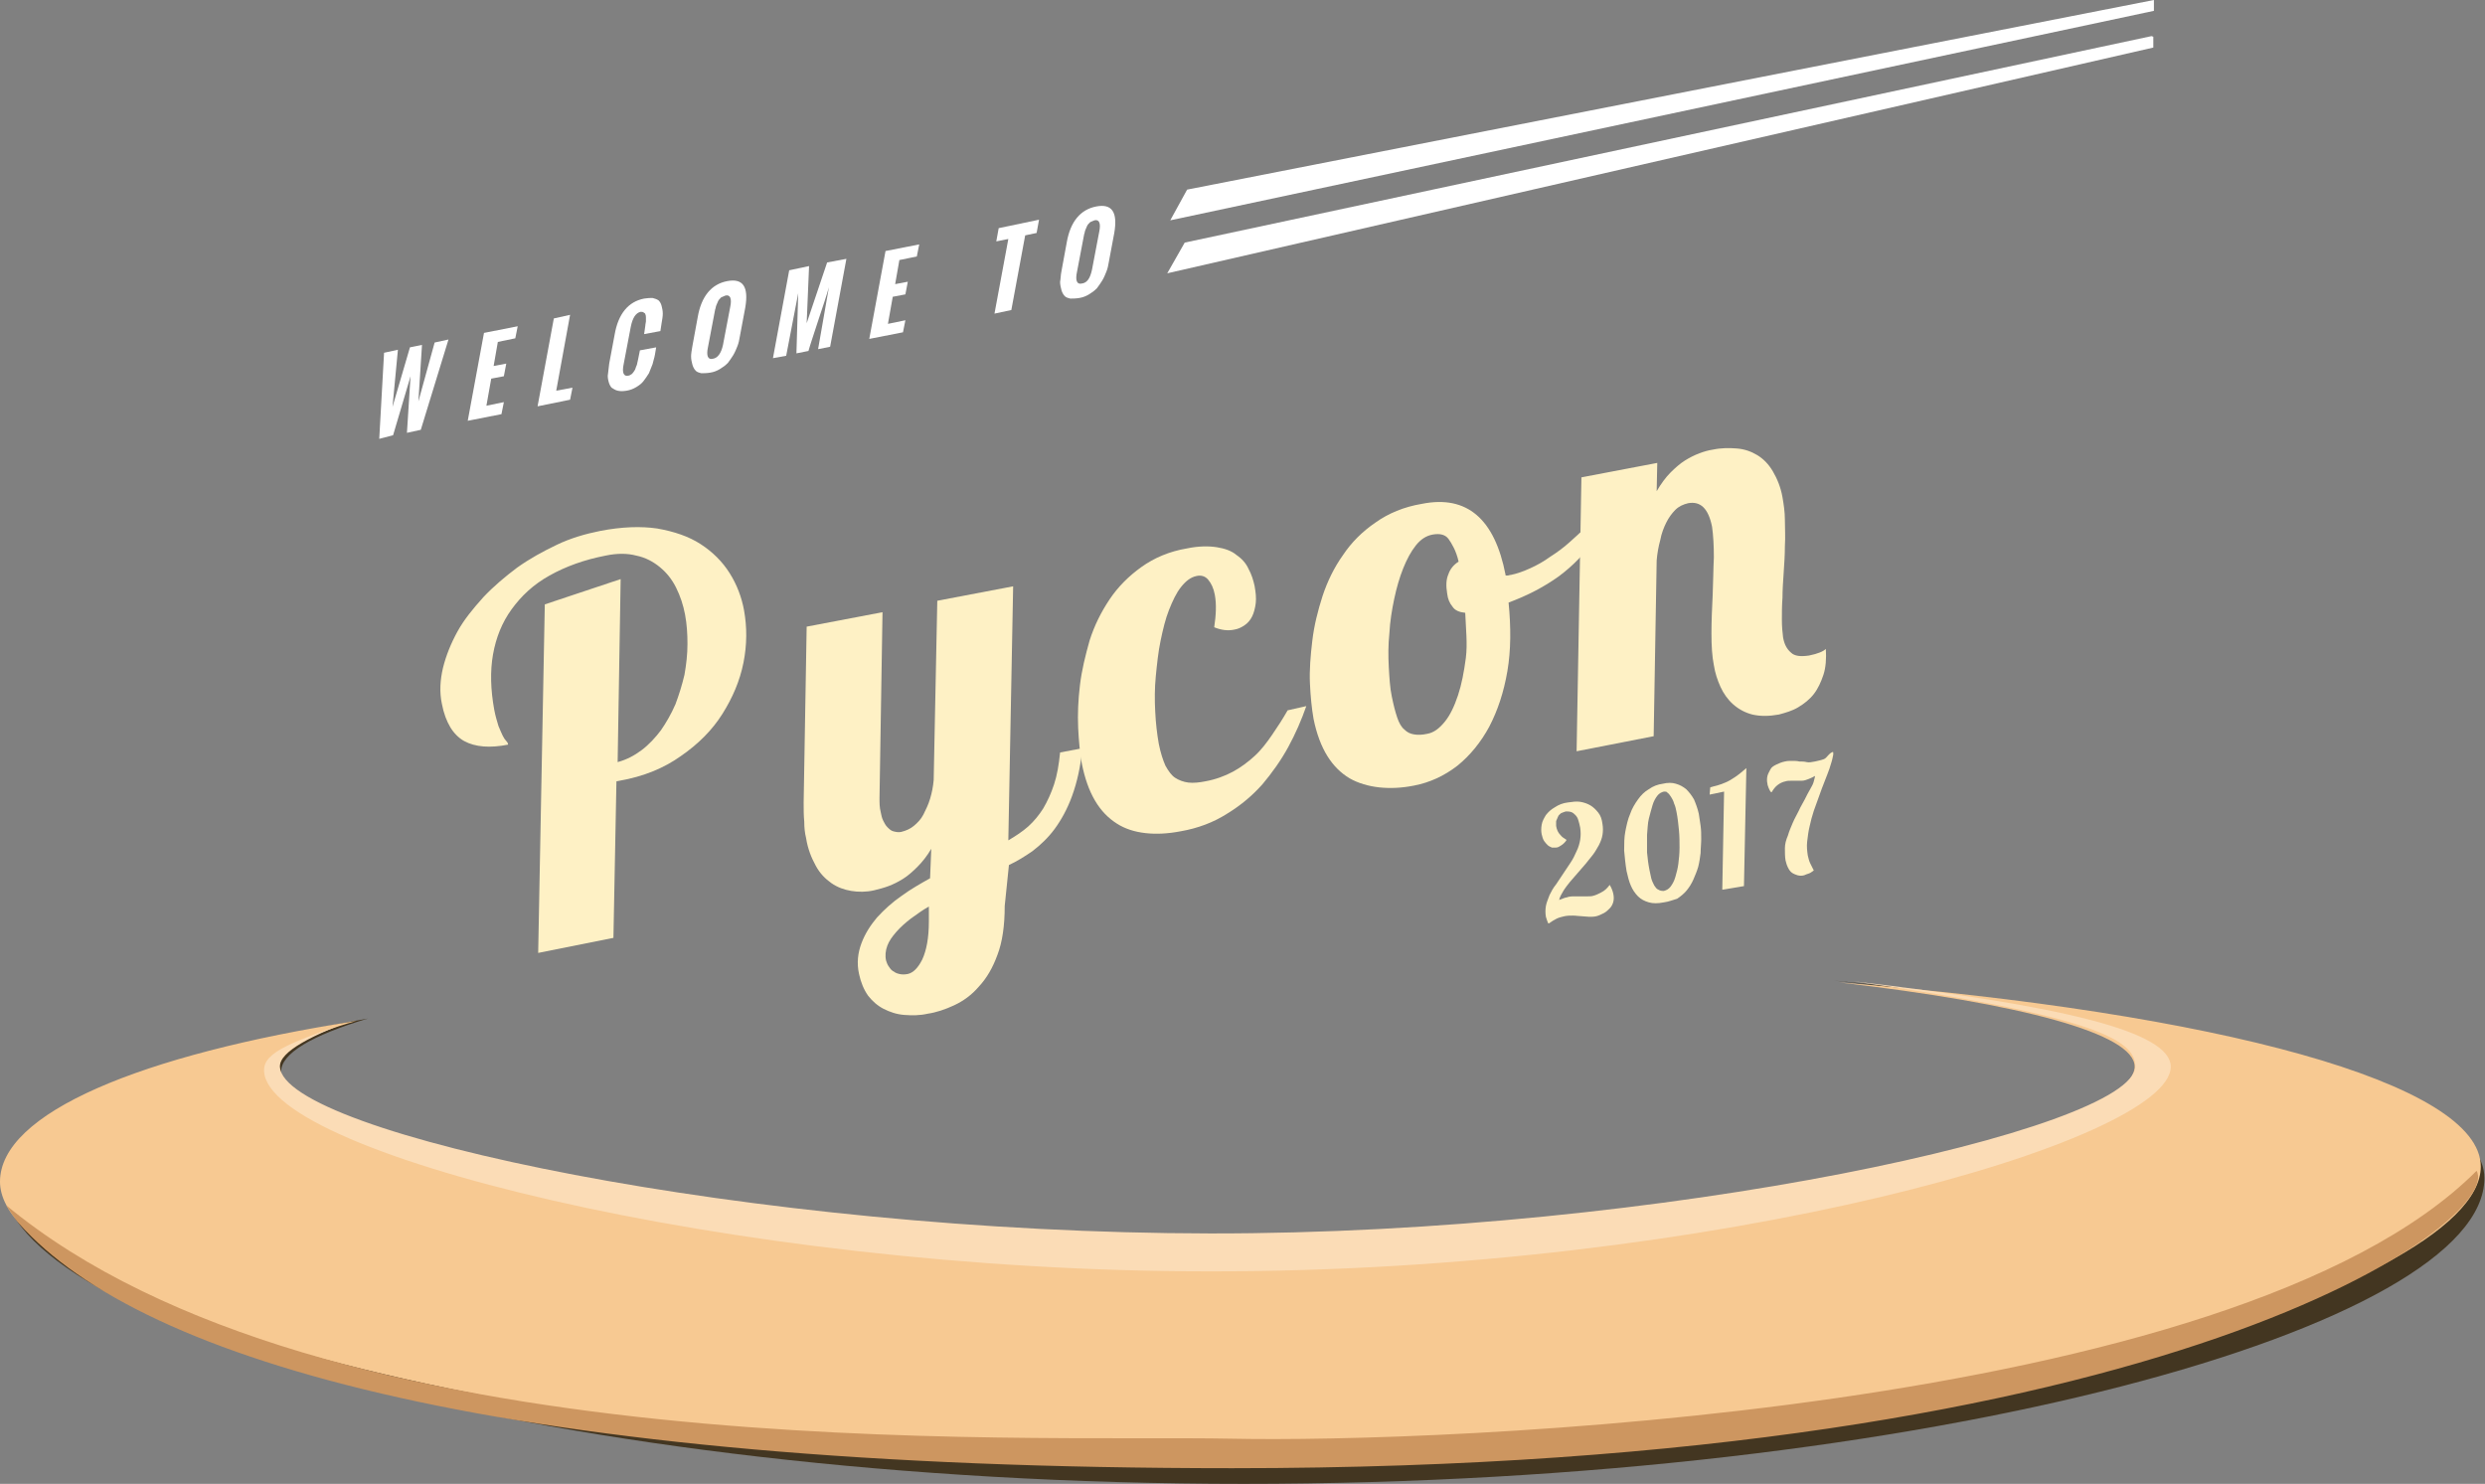 <?xml version="1.0"?>

<!-- Generator: Adobe Illustrator 19.0.0, SVG Export Plug-In . SVG Version: 6.00 Build 0)  -->
<svg version="1.1" id="Layer_1" xmlns="http://www.w3.org/2000/svg" xmlns:xlink="http://www.w3.org/1999/xlink" x="0px" y="0px" viewBox="-433 261.5 412.8 246.5" style="enable-background:new -433 261.5 412.8 246.5;" xml:space="preserve" width="412.8" height="246.5">
<rect x="-433" y="261.5" width="412.8" height="246.5" fill="#808080" stroke="none"/>
<style type="text/css">
	.st0{fill:#433621;}
	.st1{fill:#F7C992;}
	.st2{fill:#FBDCB6;}
	.st3{fill:#CD9660;}
	.st4{enable-background:new    ;}
	.st5{fill:#FEF1C5;}
	.st6{fill:#FFFFFF;}
</style>
<g id="XMLID_309_">
	<g id="XMLID_422_">
		<path id="path-2_2_" class="st0" d="M-432.7,457.2c0-10.3,23.3-19.7,60.8-26.5c-9.3,2.8-14.4,5.8-14.4,8.8
			c0,10.5,69.5,28.1,155.2,28.1S-75.9,450-75.9,439.5c0-5.8-19.8-11.4-52.4-15.1c64.3,6.3,108,18.7,108,32.8
			c0,24.6-92.3,50.8-206.1,50.8S-432.7,481.8-432.7,457.2L-432.7,457.2z"></path>
		<path id="path-5_4_" class="st1" d="M-433,457.8c0-11.4,23.3-21.1,59.2-26.7c-8.2,2.3-12.8,4.9-12.8,7.6
			c0,10.6,69,28.1,154.1,28.1s154.1-17.5,154.1-28.1c0-5.5-18.9-10.5-49.1-14c62.6,5,106.6,16.7,106.6,30.6
			c0,20.6-93.9,49.3-206.9,49.3S-433,478.4-433,457.8z"></path>
		<path id="path-6_2_" class="st2" d="M-389.1,438.8c-1.9,13.8,77.3,33.9,157,33.9c84.4,0.1,159.7-21.7,159.7-34
			c0-5.8-17.7-10.1-52.8-14.2c40.6,5.8,47,9.9,46.9,14.2c-0.3,10.4-78.6,27.8-153.7,27.7c-75.9-0.1-154-16.6-154.5-27.7
			c-0.1-2.5,5.3-5.3,13.9-8.4C-382.4,434-388.6,435.7-389.1,438.8L-389.1,438.8z"></path>
		<path id="path-7_2_" class="st3" d="M-429.8,464.8c-0.9-1-1.5-2.1-2.2-3.1c52.8,43.8,168.6,38.1,203.7,38.8
			c32.8,0.7,166.2-3.9,206.7-44.5c4.5,8-50,49.4-206.7,49.4C-348.9,505.4-409.4,487.7-429.8,464.8z"></path>
	</g>
	<g class="st4">
		<path class="st5" d="M-343.6,419.8l1.1-57.9l12.6-4.2l-0.5,30.4c1.5-0.4,2.8-1.1,4-2c1.2-0.9,2.3-2.1,3.2-3.3
			c0.9-1.3,1.7-2.7,2.4-4.3c0.6-1.6,1.1-3.2,1.5-4.9c0.3-1.7,0.5-3.4,0.5-5.1c0-1.7-0.1-3.3-0.4-4.9c-0.3-1.6-0.8-3.1-1.5-4.5
			c-0.7-1.4-1.6-2.5-2.7-3.4c-1.1-0.9-2.4-1.6-3.9-1.9c-1.5-0.4-3.2-0.4-5.1,0c-3.6,0.7-6.6,1.8-9.3,3.3s-4.7,3.4-6.3,5.6
			c-1.6,2.2-2.6,4.7-3.1,7.5c-0.5,2.8-0.4,5.9,0.2,9.2c0.2,1.1,0.5,2,0.7,2.7c0.3,0.7,0.5,1.2,0.7,1.6c0.2,0.4,0.4,0.7,0.6,0.9
			c0.2,0.2,0.3,0.4,0.3,0.6c-1.5,0.3-2.9,0.4-4.1,0.3c-1.2-0.1-2.3-0.4-3.2-0.9c-0.9-0.5-1.7-1.3-2.3-2.3c-0.6-1-1.1-2.3-1.4-3.9
			c-0.4-1.9-0.3-3.9,0.2-6c0.5-2,1.3-4,2.4-6c1.1-2,2.6-3.8,4.3-5.7c1.7-1.8,3.6-3.4,5.6-4.9c2.1-1.5,4.3-2.7,6.6-3.8
			c2.3-1.1,4.7-1.8,7.2-2.3c3.6-0.7,6.8-0.8,9.5-0.4c2.8,0.5,5.2,1.3,7.2,2.6c2,1.3,3.6,2.9,4.8,4.8c1.2,1.9,2,4,2.4,6.2
			c0.5,2.8,0.5,5.7-0.1,8.7c-0.6,3-1.8,5.8-3.5,8.5c-1.7,2.7-4,5-6.9,7c-2.8,2-6.2,3.4-10.2,4.1l-0.5,0.1l-0.5,26L-343.6,419.8z"></path>
		<path class="st5" d="M-266.1,412c0,3.3-0.4,6-1.2,8.1c-0.8,2.2-1.8,3.9-3.1,5.3c-1.2,1.4-2.6,2.4-4.1,3.1c-1.5,0.7-3,1.2-4.4,1.4
			c-1.3,0.3-2.6,0.3-3.9,0.2c-1.3-0.1-2.4-0.5-3.4-1c-1-0.5-1.9-1.3-2.6-2.2c-0.7-1-1.2-2.2-1.5-3.6c-0.4-1.8-0.2-3.5,0.4-5.1
			c0.6-1.6,1.5-3,2.6-4.3c1.2-1.3,2.5-2.5,4.1-3.6c1.5-1.1,3.1-2,4.7-2.9l0.2-4.9c-0.7,1.2-1.5,2.2-2.3,3c-0.8,0.8-1.6,1.5-2.4,2
			c-0.8,0.5-1.6,0.9-2.4,1.2c-0.8,0.3-1.6,0.5-2.4,0.7c-1.3,0.3-2.6,0.3-3.8,0.1c-1.2-0.2-2.3-0.6-3.3-1.3c-1-0.7-1.9-1.6-2.6-2.9
			s-1.3-2.7-1.6-4.6c-0.2-0.8-0.3-1.7-0.3-2.7c-0.1-1-0.1-2-0.1-3.2l0.5-29.2l12.6-2.4l-0.5,30.9c0,0.8,0,1.5,0.2,2.3
			c0.1,0.5,0.2,1,0.4,1.4s0.4,0.8,0.7,1.1c0.3,0.3,0.6,0.6,1,0.7c0.4,0.1,0.8,0.2,1.3,0.1c0.8-0.2,1.5-0.5,2.1-1
			c0.6-0.5,1.2-1.1,1.6-1.9c0.4-0.8,0.8-1.6,1.1-2.6c0.3-1,0.5-2,0.6-3.1l0.6-29.8l12.6-2.4l-0.8,42.2c1.2-0.7,2.4-1.5,3.3-2.3
			c1-0.9,1.8-1.9,2.5-3c0.7-1.2,1.3-2.5,1.8-4c0.5-1.5,0.8-3.3,1-5.3l3.7-0.7c-0.3,3.1-0.9,5.7-1.7,7.9c-0.8,2.2-1.8,4-2.9,5.5
			s-2.4,2.7-3.7,3.7c-1.3,0.9-2.6,1.7-3.9,2.3L-266.1,412z M-278.7,412.1c-1.1,0.6-2,1.3-3,2c-0.9,0.7-1.7,1.4-2.4,2.2
			c-0.7,0.8-1.2,1.5-1.5,2.3c-0.3,0.8-0.4,1.7-0.2,2.5c0.1,0.3,0.2,0.6,0.4,0.9s0.4,0.6,0.7,0.8c0.3,0.2,0.6,0.4,1.1,0.5
			c0.4,0.1,0.9,0.1,1.4,0c0.9-0.2,1.7-1,2.4-2.4c0.7-1.5,1.1-3.6,1.1-6.3L-278.7,412.1z"></path>
		<path class="st5" d="M-216,378.8c-0.8,2.3-1.8,4.6-3,6.8c-1.2,2.2-2.7,4.3-4.3,6.2c-1.7,1.9-3.6,3.5-5.9,4.9
			c-2.2,1.4-4.8,2.4-7.7,2.9c-2.1,0.4-4,0.5-5.8,0.3c-1.8-0.2-3.4-0.7-4.8-1.6c-1.4-0.9-2.6-2.1-3.6-3.8s-1.7-3.7-2.2-6.2
			c-0.3-1.7-0.5-3.7-0.6-5.9c-0.1-2.3,0-4.6,0.3-7.1c0.3-2.5,0.9-4.9,1.6-7.4c0.8-2.5,1.9-4.7,3.3-6.8c1.4-2.1,3.2-3.9,5.3-5.4
			c2.1-1.5,4.6-2.6,7.6-3.1c1.9-0.4,3.6-0.4,4.9-0.2c1.3,0.2,2.5,0.6,3.3,1.3c0.9,0.6,1.6,1.4,2,2.3c0.5,0.9,0.8,1.9,1,2.8
			c0.2,1.1,0.3,2,0.2,2.9c-0.1,0.8-0.3,1.6-0.6,2.2c-0.3,0.6-0.7,1.1-1.3,1.5s-1.1,0.6-1.7,0.7c-1,0.2-2.1,0.1-3.3-0.4
			c0.3-2,0.4-3.8,0.1-5.4c-0.2-1.1-0.6-1.9-1.1-2.5c-0.5-0.6-1.2-0.8-2-0.6c-0.9,0.2-1.7,0.8-2.5,1.8c-0.8,1-1.4,2.3-2,3.8
			c-0.6,1.5-1,3.2-1.4,5.1c-0.4,1.9-0.6,3.9-0.8,5.9c-0.2,2-0.2,4-0.1,5.9c0.1,2,0.3,3.7,0.6,5.4c0.3,1.5,0.7,2.7,1.1,3.6
			c0.5,0.9,1,1.6,1.6,2c0.6,0.4,1.4,0.7,2.2,0.8c0.8,0.1,1.8,0,2.8-0.2c1.7-0.3,3.3-0.9,4.6-1.6c1.3-0.7,2.5-1.6,3.6-2.6
			c1.1-1,2-2.2,2.9-3.5c0.9-1.3,1.8-2.7,2.6-4.1L-216,378.8z"></path>
		<path class="st5" d="M-168.3,351.3c-1.4,2.1-3.3,4.1-5.7,5.9c-2.5,1.8-5.2,3.2-8.4,4.4c0.4,4.1,0.4,7.9-0.2,11.4
			c-0.6,3.5-1.6,6.5-3,9.2c-1.4,2.6-3.2,4.8-5.3,6.5c-2.2,1.7-4.6,2.8-7.2,3.3c-2,0.4-3.9,0.5-5.8,0.3c-1.8-0.2-3.5-0.7-4.9-1.5
			c-1.5-0.9-2.7-2.1-3.7-3.7s-1.8-3.7-2.3-6.2c-0.3-1.7-0.5-3.7-0.6-5.9c-0.1-2.2,0.1-4.6,0.4-7.1c0.3-2.5,0.9-4.9,1.7-7.4
			c0.8-2.4,1.9-4.7,3.4-6.8c1.4-2.1,3.2-3.9,5.4-5.4c2.1-1.5,4.7-2.6,7.7-3.1c7.5-1.5,12.1,2.5,13.9,11.8l0,0.1c0.2,0,0.3,0,0.4,0
			c0.1,0,0.3-0.1,0.5-0.1c1-0.2,2.1-0.6,3.2-1.1c1.1-0.5,2.2-1.1,3.3-1.9c1.1-0.7,2.2-1.5,3.2-2.4s1.9-1.7,2.7-2.5L-168.3,351.3z
			 M-189.6,363.3c-1-0.1-1.7-0.4-2.1-1c-0.5-0.6-0.8-1.3-0.9-2.2c-0.2-1.2-0.2-2.3,0.2-3.2c0.3-0.9,0.9-1.6,1.7-2.1
			c-0.2-0.9-0.5-1.7-0.8-2.3c-0.3-0.6-0.6-1.1-0.9-1.5c-0.3-0.4-0.7-0.6-1.1-0.7c-0.4-0.1-0.9-0.1-1.5,0c-1.1,0.2-2,0.8-2.8,1.8
			c-0.8,1-1.5,2.3-2.1,3.8c-0.6,1.5-1.1,3.2-1.5,5.1c-0.4,1.9-0.7,3.8-0.8,5.7c-0.2,1.9-0.2,3.8-0.1,5.6c0.1,1.8,0.2,3.5,0.5,4.9
			c0.3,1.5,0.6,2.6,0.9,3.5c0.3,0.9,0.7,1.6,1.2,2c0.5,0.5,1,0.7,1.6,0.8c0.6,0.1,1.3,0.1,2.2-0.1c1.1-0.2,2-0.9,2.9-2
			c0.9-1.1,1.6-2.6,2.2-4.4c0.6-1.8,1-3.9,1.3-6.2S-189.5,365.9-189.6,363.3z"></path>
		<path class="st5" d="M-171.1,386.3l0.8-45.5l12.6-2.4l-0.1,4.7c0.7-1.2,1.5-2.3,2.3-3.1c0.8-0.8,1.6-1.5,2.4-2
			c0.8-0.5,1.6-0.9,2.4-1.2c0.8-0.3,1.5-0.5,2.2-0.6c1.4-0.3,2.7-0.3,4-0.2c1.3,0.1,2.4,0.5,3.4,1.1c1,0.6,1.9,1.5,2.6,2.7
			c0.7,1.2,1.3,2.6,1.6,4.3c0.2,1.2,0.4,2.4,0.4,3.8c0,1.4,0.1,2.8,0,4.3c0,1.5-0.1,2.9-0.2,4.4c-0.1,1.5-0.2,2.9-0.2,4.2
			c-0.1,1.3-0.1,2.6-0.1,3.7c0,1.1,0.1,2.1,0.2,2.9c0.2,1.1,0.6,1.9,1.3,2.5c0.6,0.6,1.6,0.7,3,0.5c1.5-0.3,2.4-0.7,2.8-1.1
			c0.1,1.6,0,3.1-0.4,4.3c-0.4,1.2-0.9,2.3-1.6,3.2c-0.7,0.9-1.6,1.6-2.6,2.2c-1,0.6-2.1,0.9-3.2,1.2c-1.7,0.3-3.1,0.3-4.4,0
			c-1.2-0.3-2.3-0.9-3.2-1.7s-1.6-1.8-2.1-2.9c-0.5-1.1-0.9-2.3-1.1-3.6c-0.3-1.5-0.4-3.2-0.4-5.3c0-2.1,0.1-4.2,0.2-6.3
			c0.1-2.2,0.1-4.3,0.2-6.3c0-2-0.1-3.7-0.3-5.1c-0.6-3-1.9-4.3-4-3.9c-0.8,0.2-1.5,0.5-2.1,1.1c-0.6,0.6-1.1,1.3-1.5,2.1
			c-0.4,0.8-0.8,1.8-1,2.9c-0.3,1.1-0.5,2.2-0.6,3.4l-0.5,29.2L-171.1,386.3z"></path>
	</g>
	<g class="st4">
		<path class="st5" d="M-165.6,408.5c0.3,0.5,0.5,1,0.6,1.5c0.1,0.5,0.1,0.9,0,1.3c-0.1,0.4-0.3,0.8-0.6,1.1c-0.3,0.3-0.6,0.6-1,0.8
			c-0.4,0.2-0.8,0.4-1.2,0.5c-0.4,0.1-0.8,0.1-1.2,0.1c-0.4,0-0.9-0.1-1.3-0.1c-0.4,0-0.9-0.1-1.4-0.1s-0.9,0-1.4,0.1
			c-0.4,0.1-0.9,0.2-1.3,0.4c-0.4,0.2-0.9,0.5-1.3,0.8l-0.1,0c-0.2-0.4-0.3-0.8-0.4-1.1c-0.1-0.6-0.1-1.2,0-1.8
			c0.1-0.6,0.4-1.2,0.6-1.8c0.3-0.6,0.6-1.2,1.1-1.8c0.4-0.6,0.8-1.2,1.2-1.8c0.4-0.6,0.8-1.2,1.2-1.8c0.4-0.6,0.7-1.2,1-1.9
			c0.3-0.6,0.5-1.3,0.6-1.9c0.1-0.7,0.1-1.3,0-2c-0.1-0.5-0.2-0.9-0.3-1.2c-0.1-0.4-0.3-0.7-0.5-0.9c-0.2-0.2-0.4-0.4-0.7-0.5
			c-0.3-0.1-0.6-0.1-0.9-0.1c-0.3,0.1-0.6,0.2-0.8,0.3c-0.2,0.2-0.4,0.3-0.5,0.6c-0.1,0.2-0.2,0.5-0.3,0.7c0,0.3,0,0.5,0,0.8
			c0.1,0.6,0.3,1.1,0.7,1.5c0.3,0.4,0.7,0.6,1,0.8l0,0.1c-0.2,0.3-0.5,0.6-0.8,0.8s-0.6,0.4-0.9,0.4c-0.2,0-0.5,0-0.7,0
			c-0.2-0.1-0.5-0.2-0.7-0.4c-0.2-0.2-0.4-0.4-0.6-0.7c-0.2-0.3-0.3-0.7-0.4-1.1c-0.1-0.5-0.1-1,0-1.6c0.1-0.6,0.4-1.1,0.7-1.6
			c0.4-0.5,0.8-0.9,1.5-1.3c0.6-0.4,1.3-0.7,2.2-0.8c0.7-0.1,1.4-0.2,2-0.1c0.6,0.1,1.2,0.3,1.7,0.6c0.5,0.3,0.9,0.7,1.3,1.2
			c0.4,0.5,0.6,1.1,0.7,1.9c0.1,0.6,0.1,1.2,0,1.8c-0.1,0.6-0.3,1.1-0.6,1.7c-0.3,0.5-0.6,1.1-1,1.6c-0.4,0.5-0.8,1-1.2,1.5
			c-0.4,0.5-0.9,1-1.3,1.5c-0.4,0.5-0.9,1-1.3,1.5c-0.4,0.5-0.8,1-1.1,1.5c-0.3,0.5-0.6,1-0.7,1.5c0.3-0.1,0.5-0.2,0.8-0.3
			c0.2-0.1,0.5-0.1,0.7-0.2c0.4-0.1,0.8-0.1,1.2-0.1c0.4,0,0.8,0,1.1,0c0.4,0,0.7,0,1,0c0.3,0,0.6,0,0.9-0.1
			c0.4-0.1,0.8-0.3,1.2-0.5C-166.3,409.4-166,409-165.6,408.5L-165.6,408.5z"></path>
		<path class="st5" d="M-156.6,411.4c-1,0.2-1.8,0.2-2.5,0c-0.7-0.2-1.3-0.5-1.8-1c-0.5-0.5-0.9-1.1-1.2-1.8
			c-0.3-0.7-0.5-1.5-0.7-2.4c-0.2-1.2-0.3-2.3-0.4-3.4c0-1.1,0-2.2,0.2-3.2c0.2-1,0.4-2,0.8-2.9c0.3-0.9,0.8-1.7,1.3-2.4
			s1.1-1.3,1.8-1.7c0.7-0.5,1.5-0.8,2.3-0.9c0.8-0.2,1.6-0.2,2.2,0c0.7,0.2,1.2,0.5,1.7,0.9c0.5,0.5,0.9,1,1.3,1.7
			c0.3,0.7,0.6,1.5,0.8,2.4c0.1,0.6,0.2,1.3,0.3,2c0.1,0.7,0.1,1.4,0.1,2.2c0,0.8-0.1,1.5-0.1,2.3c-0.1,0.8-0.2,1.5-0.4,2.3
			c-0.2,0.7-0.5,1.4-0.8,2.1c-0.3,0.7-0.7,1.3-1.1,1.8s-1,1-1.6,1.4C-155.1,411-155.8,411.3-156.6,411.4z M-156.6,393
			c-0.4,0.1-0.8,0.3-1.1,0.7c-0.3,0.4-0.6,0.9-0.8,1.6c-0.2,0.7-0.4,1.4-0.6,2.2c-0.2,0.8-0.2,1.7-0.3,2.7c0,0.9,0,1.9,0,2.9
			c0.1,1,0.2,1.9,0.4,2.9c0.1,0.5,0.2,0.9,0.3,1.4c0.1,0.4,0.3,0.8,0.5,1.2c0.2,0.3,0.4,0.6,0.7,0.7c0.3,0.2,0.6,0.2,0.9,0.2
			c0.4-0.1,0.8-0.3,1.1-0.7c0.3-0.4,0.6-0.9,0.8-1.6s0.4-1.4,0.5-2.2s0.2-1.7,0.2-2.7c0-0.9,0-1.9-0.1-2.9c-0.1-1-0.2-2-0.4-3
			c-0.1-0.5-0.2-1-0.4-1.4c-0.1-0.4-0.3-0.8-0.5-1.1c-0.2-0.3-0.4-0.6-0.6-0.7C-156.1,393-156.3,393-156.6,393z"></path>
		<path class="st5" d="M-146.9,409.3l0.3-16.3l-2.4,0.5l0.1-1.2c0.3-0.1,0.7-0.2,1.1-0.3s0.9-0.3,1.4-0.5c0.5-0.2,1-0.5,1.6-0.9
			c0.6-0.4,1.2-0.9,1.9-1.5l-0.4,19.6L-146.9,409.3z"></path>
		<path class="st5" d="M-128.5,386.4c0.1,0.3,0,0.7-0.1,1.1c-0.1,0.5-0.3,1-0.5,1.7c-0.2,0.6-0.5,1.3-0.8,2.1
			c-0.3,0.8-0.6,1.5-0.9,2.4c-0.3,0.8-0.6,1.7-0.9,2.5c-0.3,0.9-0.5,1.7-0.7,2.6c-0.2,0.8-0.3,1.7-0.4,2.5c-0.1,0.8,0,1.6,0.1,2.3
			c0.1,0.4,0.2,0.9,0.4,1.3s0.4,0.8,0.6,1.2c-0.3,0.2-0.5,0.4-0.8,0.5s-0.6,0.2-0.8,0.3c-0.4,0.1-0.7,0.1-1.1,0
			c-0.3-0.1-0.6-0.2-0.9-0.4c-0.3-0.2-0.5-0.5-0.7-0.9c-0.2-0.4-0.3-0.8-0.4-1.2c-0.1-0.6-0.1-1.3-0.1-2s0.2-1.4,0.5-2.1
			c0.2-0.7,0.5-1.4,0.8-2.1c0.3-0.7,0.7-1.4,1-2c0.3-0.7,0.7-1.3,1-1.9c0.3-0.6,0.6-1.2,0.9-1.7c0.3-0.5,0.5-0.9,0.6-1.3
			c0.1-0.4,0.2-0.7,0.2-0.9c-0.3,0.2-0.6,0.3-0.8,0.4c-0.2,0.1-0.5,0.2-0.8,0.3c-0.3,0.1-0.6,0.1-0.8,0.1c-0.3,0-0.6,0-0.8,0
			c-0.3,0-0.6,0-0.8,0c-0.3,0-0.6,0-0.9,0.1c-0.5,0.1-0.9,0.3-1.3,0.6s-0.7,0.7-1,1.2l-0.1,0c-0.2-0.2-0.3-0.5-0.4-0.7
			c-0.1-0.3-0.2-0.5-0.2-0.7c-0.1-0.4-0.1-0.9,0-1.3s0.3-0.7,0.5-1.1s0.6-0.6,1-0.8c0.4-0.2,0.9-0.4,1.4-0.5
			c0.4-0.1,0.8-0.1,1.2-0.1c0.4,0,0.8,0,1.2,0.1c0.4,0,0.8,0,1.2,0.1s0.9,0,1.4-0.1c0.4-0.1,1-0.2,1.5-0.4S-129.2,386.6-128.5,386.4
			L-128.5,386.4z"></path>
	</g>
	<g id="XMLID_310_">
		<g id="XMLID_328_">
			<path id="XMLID_416_" class="st6" d="M-370,334.4l0.8-14.3l2.3-0.5l-0.9,9.5l2.9-9.9l2-0.4l-0.6,9.4l2.7-9.8l2.3-0.5l-4.6,15
				l-2.3,0.5l0.6-9.4l-2.9,9.8L-370,334.4z"></path>
			<path id="XMLID_414_" class="st6" d="M-355.3,331.4l2.7-14.6l5.6-1.1l-0.4,2l-2.9,0.6l-0.7,4l2.1-0.4l-0.4,2.1l-2.1,0.4l-0.8,4.5
				l2.9-0.6l-0.4,2L-355.3,331.4z"></path>
			<path id="XMLID_412_" class="st6" d="M-343.7,329l2.7-14.6l2.7-0.6l-2.3,12.6l2.7-0.5l-0.4,2L-343.7,329z"></path>
			<path id="XMLID_410_" class="st6" d="M-331.8,321.9l0.9-4.8c0.6-3.5,2.3-5.5,4.9-6c0.6-0.1,1-0.1,1.4-0.1c0.4,0.1,0.7,0.2,1,0.4
				c0.2,0.2,0.4,0.5,0.5,0.9c0.1,0.4,0.2,0.8,0.2,1.3s-0.1,1-0.2,1.6l-0.2,1.3l-2.7,0.5l0.2-1.4c0-0.3,0.1-0.5,0.1-0.7
				c0-0.2,0-0.4,0-0.6c0-0.2,0-0.4-0.1-0.6c0-0.1-0.1-0.2-0.3-0.3c-0.1-0.1-0.3-0.1-0.5-0.1c-0.8,0.2-1.3,1-1.6,2.4l-1.2,6.3
				c-0.3,1.4,0,2.1,0.8,1.9c0.2,0,0.4-0.2,0.6-0.3c0.2-0.2,0.3-0.4,0.5-0.7c0.1-0.3,0.2-0.6,0.3-0.8c0.1-0.3,0.1-0.6,0.2-0.9
				l0.3-1.5l2.7-0.5l-0.2,1.2c-0.1,0.6-0.3,1.1-0.4,1.6c-0.2,0.5-0.4,1-0.6,1.5c-0.3,0.5-0.6,0.9-0.9,1.3c-0.3,0.4-0.7,0.7-1.2,1
				c-0.5,0.3-1,0.5-1.6,0.6s-1.1,0.1-1.5,0s-0.7-0.3-1-0.5c-0.2-0.2-0.4-0.6-0.5-1s-0.2-0.9-0.1-1.3
				C-331.9,323-331.9,322.5-331.8,321.9z"></path>
			<path id="XMLID_402_" class="st6" d="M-318,319.1l0.9-4.9c0.6-3.5,2.3-5.5,4.9-6c2.6-0.5,3.6,0.9,3,4.4l-0.9,4.8
				c-0.1,0.6-0.2,1.1-0.4,1.6s-0.4,1-0.7,1.5c-0.3,0.5-0.6,0.9-0.9,1.3c-0.4,0.4-0.8,0.7-1.3,1c-0.5,0.3-1,0.5-1.6,0.6
				s-1.1,0.1-1.5,0.1c-0.4-0.1-0.8-0.2-1-0.5c-0.2-0.2-0.4-0.6-0.5-1c-0.1-0.4-0.2-0.8-0.2-1.3C-318.2,320.3-318.1,319.7-318,319.1z
				 M-312.9,318.8l1.2-6.3c0.3-1.4,0-2.1-0.8-1.9c-0.2,0.1-0.5,0.2-0.7,0.3c-0.2,0.2-0.4,0.4-0.5,0.6c-0.1,0.2-0.2,0.5-0.3,0.7
				c-0.1,0.2-0.1,0.5-0.2,0.7l-1.2,6.3c-0.3,1.4,0,2.1,0.8,1.9C-313.8,321-313.2,320.2-312.9,318.8z"></path>
			<path id="XMLID_399_" class="st6" d="M-304.6,321l2.7-14.6l3.3-0.7l-0.4,9.5l3.4-10.1l3.2-0.6l-2.7,14.6l-2,0.4l1.8-10.3
				c-0.3,1.1-0.9,2.9-1.7,5.3c-0.8,2.5-1.4,4.2-1.7,5.3l-2,0.4l0.3-10l-2,10.4L-304.6,321z"></path>
			<path id="XMLID_359_" class="st6" d="M-288.6,317.8l2.7-14.6l5.6-1.1l-0.4,2l-2.9,0.6l-0.7,4l2.1-0.4l-0.4,2.1l-2.1,0.4l-0.8,4.5
				l2.9-0.6l-0.4,2L-288.6,317.8z"></path>
			<path id="XMLID_338_" class="st6" d="M-267.8,313.6l2.3-12.4l-2,0.4l0.4-2.2l6.7-1.4l-0.4,2.2l-1.9,0.4L-265,313L-267.8,313.6z"></path>
			<path id="XMLID_331_" class="st6" d="M-256.7,306.7l0.9-4.9c0.6-3.5,2.3-5.5,4.9-6c2.6-0.5,3.6,0.9,3,4.4l-0.9,4.8
				c-0.1,0.6-0.2,1.1-0.4,1.6s-0.4,1-0.7,1.5s-0.6,0.9-0.9,1.3c-0.4,0.4-0.8,0.7-1.3,1c-0.5,0.3-1,0.5-1.6,0.6s-1.1,0.1-1.5,0.1
				c-0.4-0.1-0.8-0.2-1-0.5c-0.2-0.2-0.4-0.6-0.5-1c-0.1-0.4-0.2-0.8-0.2-1.3C-256.8,307.8-256.8,307.2-256.7,306.7z M-251.6,306.3
				l1.2-6.3c0.3-1.4,0-2.1-0.8-1.9c-0.2,0.1-0.5,0.2-0.7,0.3c-0.2,0.2-0.4,0.4-0.5,0.6s-0.2,0.5-0.3,0.7c-0.1,0.2-0.1,0.5-0.2,0.7
				l-1.2,6.3c-0.3,1.4,0,2.1,0.8,1.9C-252.4,308.5-251.9,307.7-251.6,306.3z"></path>
		</g>
		<path id="path-5_3_" class="st6" d="M-75.2,263.3l-163.4,34.8l2.8-5.1l160.6-31.5V263.3z M-75.3,267.6v1.8l-163.8,37.5l2.9-5.1
			l160.6-34.3L-75.3,267.6z"></path>
	</g>
</g>
</svg>
